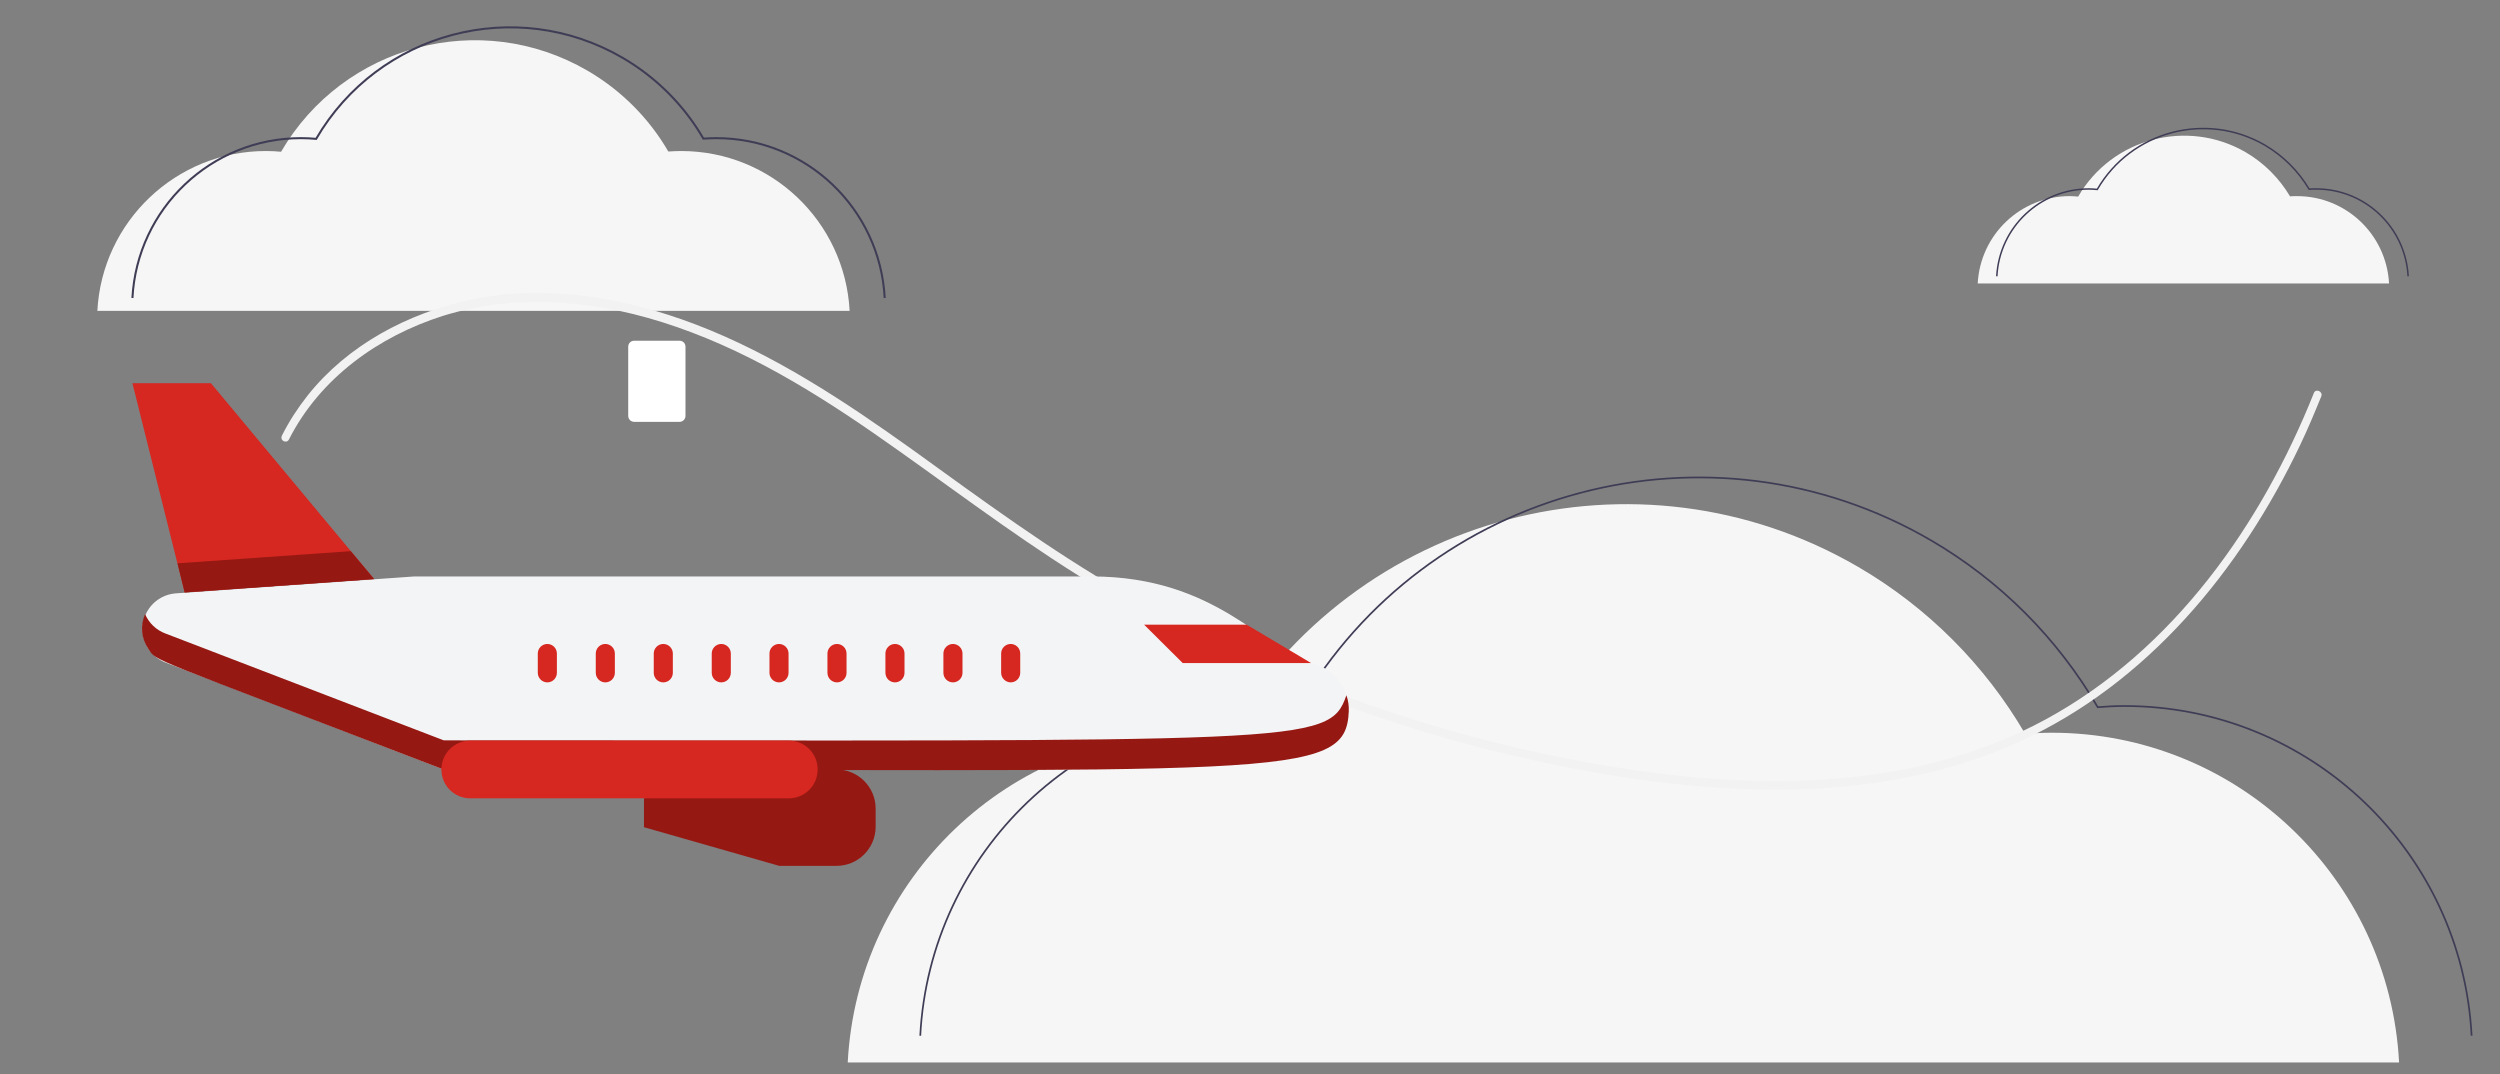 <?xml version="1.0" encoding="UTF-8"?> <svg xmlns="http://www.w3.org/2000/svg" xmlns:xlink="http://www.w3.org/1999/xlink" version="1.1" id="Layer_1" x="0px" y="0px" viewBox="0 0 1047.8 450.3" style="enable-background:new 0 0 1047.8 450.3;" xml:space="preserve"><rect x="0" y="0" width="1047.8" height="450.3" fill="#808080" stroke="none"/> <style type="text/css"> .st0{fill:#F6F6F6;} .st1{fill:none;stroke:#3F3D56;stroke-width:0.637;stroke-miterlimit:10;} .st2{fill:none;stroke:#3F3D56;stroke-width:0.726;stroke-miterlimit:10;} .st3{fill:none;stroke:#3F3D56;stroke-width:0.861;stroke-miterlimit:10;} .st4{fill:#F2F2F2;} .st5{fill:#FFFFFF;} .st6{fill:#961813;} .st7{fill:#F3F4F5;} .st8{fill:#D62720;} </style> <path class="st0" d="M828.9,118.8c1.1-20.5,18-36.6,38.6-36.6c1.2,0,2.3,0.1,3.5,0.2c14.2-24.5,45.7-32.8,70.2-18.6 c7.7,4.5,14.1,10.9,18.6,18.5c1-0.1,1.9-0.1,2.9-0.1c20.6,0,37.5,16.1,38.6,36.6"></path> <path class="st1" d="M836.9,115.8c1.1-20.5,18-36.6,38.6-36.6c1.2,0,2.3,0.1,3.5,0.2c14.2-24.5,45.7-32.8,70.2-18.6 c7.7,4.5,14.1,10.9,18.6,18.5c1-0.1,1.9-0.1,2.9-0.1c20.6,0,37.5,16.1,38.6,36.6"></path> <path class="st0" d="M355.3,445.3c4-77,67.6-138.2,145.6-138.2c4.4,0,8.8,0.2,13.1,0.6c53.8-92.5,172.3-123.9,264.8-70.1 c29,16.9,53.1,41,70,70c3.7-0.3,7.3-0.5,11.1-0.5c78,0,141.6,61.2,145.6,138.2"></path> <path class="st2" d="M385.7,434.1c4-77,67.6-138.2,145.6-138.2c4.4,0,8.8,0.2,13.1,0.6c53.8-92.5,172.3-123.9,264.8-70.1 c29,16.9,53.1,41,70,70c3.7-0.3,7.3-0.5,11.1-0.5c78,0,141.6,61.2,145.6,138.2"></path> <path class="st0" d="M40.8,130.3c2-37.5,33-67,70.6-67c2.1,0,4.3,0.1,6.4,0.3c26.1-44.8,83.5-60.1,128.4-34 c14.1,8.2,25.8,19.9,33.9,33.9c1.8-0.1,3.6-0.2,5.4-0.2c37.6,0,68.6,29.4,70.6,67"></path> <path class="st3" d="M55.5,124.9c2-37.5,33-67,70.6-67c2.1,0,4.3,0.1,6.4,0.3c26.1-44.8,83.5-60.1,128.4-34 c14.1,8.2,25.8,19.9,33.9,33.9c1.8-0.1,3.6-0.2,5.4-0.2c37.6,0,68.6,29.4,70.6,67"></path> <path class="st4" d="M121.1,184.2c13-25.7,37.5-43.2,64.5-51.8c32.1-10,66.6-6.3,97.9,4.6c33.9,11.7,64.2,31.3,93.3,52 c28.5,20.2,56.4,41.4,86.5,59.1c60.2,35.5,126.1,60.5,194.6,73.7c61.7,12,129.3,15.7,188-10.7c53.8-24.3,93.1-72,118.1-124.5 c3.2-6.7,6.1-13.6,8.9-20.5c0.8-2-2.3-3.4-3.1-1.4c-22.1,55.4-59,107.7-112.2,136.7c-57.6,31.4-126.5,29.8-189.2,18.7 c-69.6-12.3-136.4-36.6-197.6-71.9c-31-17.8-59.6-39-88.6-59.9c-28.4-20.3-57.9-39.8-90.6-52.3c-29.9-11.4-63-17.1-94.7-10.3 c-26,5.6-51.2,18.9-68,40.1c-4.1,5.2-7.7,10.7-10.7,16.7C117.1,184.7,120.1,186.1,121.1,184.2L121.1,184.2z"></path> <path class="st5" d="M284.8,176.8h-19c-1.4,0-2.5-1.1-2.5-2.5v-29c0-1.4,1.1-2.5,2.5-2.5h19c1.4,0,2.5,1.1,2.5,2.5v29 C287.3,175.7,286.2,176.8,284.8,176.8z"></path> <g id="Plane"> <path class="st6" d="M350.6,322.5c9.1,0,16.4,7.4,16.4,16.4v7.6c0,9.1-7.4,16.4-16.4,16.4h-24l-56.7-16.2v-12.1 C353.6,320.6,339.7,322.5,350.6,322.5z"></path> <path class="st7" d="M548.3,316.8c10.8-1.6,18.2-11.6,16.7-22.4c-1.2-8.2-7.3-14.7-15.4-16.4c-19.5-5.3-39.6-36.4-92.1-36.4H173.7 l-100.2,7.1c-8.2,0.7-14.4,7.9-13.7,16.2c0.5,5.8,4.2,10.7,9.6,12.8L186,322.5C495.8,322.5,496.5,324.2,548.3,316.8z"></path> <path class="st6" d="M565.3,298.2c-1.3,29.1-27.6,24.3-379.4,24.3C59.3,273.9,65.8,277.3,62.2,272c-3-4.3-3.5-9.8-1.4-14.6 c1.6,3.7,4.7,6.7,8.5,8.1L186,310.3c361.1,0,371.1,2.2,378.3-18.9C565.1,293.6,565.4,295.9,565.3,298.2z"></path> <polygon class="st8" points="77.4,248.3 55.5,160.6 88.4,160.6 156.8,242.7 "></polygon> <polygon class="st6" points="156.8,242.7 77.4,248.3 74.4,236.1 147,231 "></polygon> <path class="st8" d="M419.6,282v-8.1c0-2.2,1.8-4,4-4c2.2,0,4,1.8,4,4v8.1c0,2.2-1.8,4-4,4C421.5,286,419.6,284.2,419.6,282z"></path> <path class="st8" d="M395.4,282v-8.1c0-2.2,1.8-4,4-4c2.2,0,4,1.8,4,4v8.1c0,2.2-1.8,4-4,4C397.2,286,395.4,284.2,395.4,282z"></path> <path class="st8" d="M371.1,282v-8.1c0-2.2,1.8-4,4-4s4,1.8,4,4v8.1c0,2.2-1.8,4-4,4S371.1,284.2,371.1,282z"></path> <path class="st8" d="M346.8,282v-8.1c0-2.2,1.8-4,4-4c2.2,0,4,1.8,4,4v8.1c0,2.2-1.8,4-4,4C348.6,286,346.8,284.2,346.8,282z"></path> <path class="st8" d="M322.5,282v-8.1c0-2.2,1.8-4,4-4c2.2,0,4,1.8,4,4v8.1c0,2.2-1.8,4-4,4C324.3,286,322.5,284.2,322.5,282z"></path> <path class="st8" d="M298.3,282v-8.1c0-2.2,1.8-4,4-4s4,1.8,4,4v8.1c0,2.2-1.8,4-4,4S298.3,284.2,298.3,282z"></path> <path class="st8" d="M274,282v-8.1c0-2.2,1.8-4,4-4c2.2,0,4,1.8,4,4v8.1c0,2.2-1.8,4-4,4C275.8,286,274,284.2,274,282z"></path> <path class="st8" d="M249.7,282v-8.1c0-2.2,1.8-4,4-4c2.2,0,4,1.8,4,4v8.1c0,2.2-1.8,4-4,4C251.5,286,249.7,284.2,249.7,282z"></path> <path class="st8" d="M225.4,282v-8.1c0-2.2,1.8-4,4-4c2.2,0,4,1.8,4,4v8.1c0,2.2-1.8,4-4,4C227.2,286,225.4,284.2,225.4,282z"></path> <polygon class="st8" points="522.5,261.8 479.5,261.8 495.7,277.9 549.5,277.9 "></polygon> <path class="st8" d="M330.6,334.6H197.1c-6.7,0-12.1-5.4-12.1-12.1s5.4-12.1,12.1-12.1h133.5c6.7,0,12.1,5.4,12.1,12.1 S337.3,334.6,330.6,334.6z"></path> </g> </svg> 
